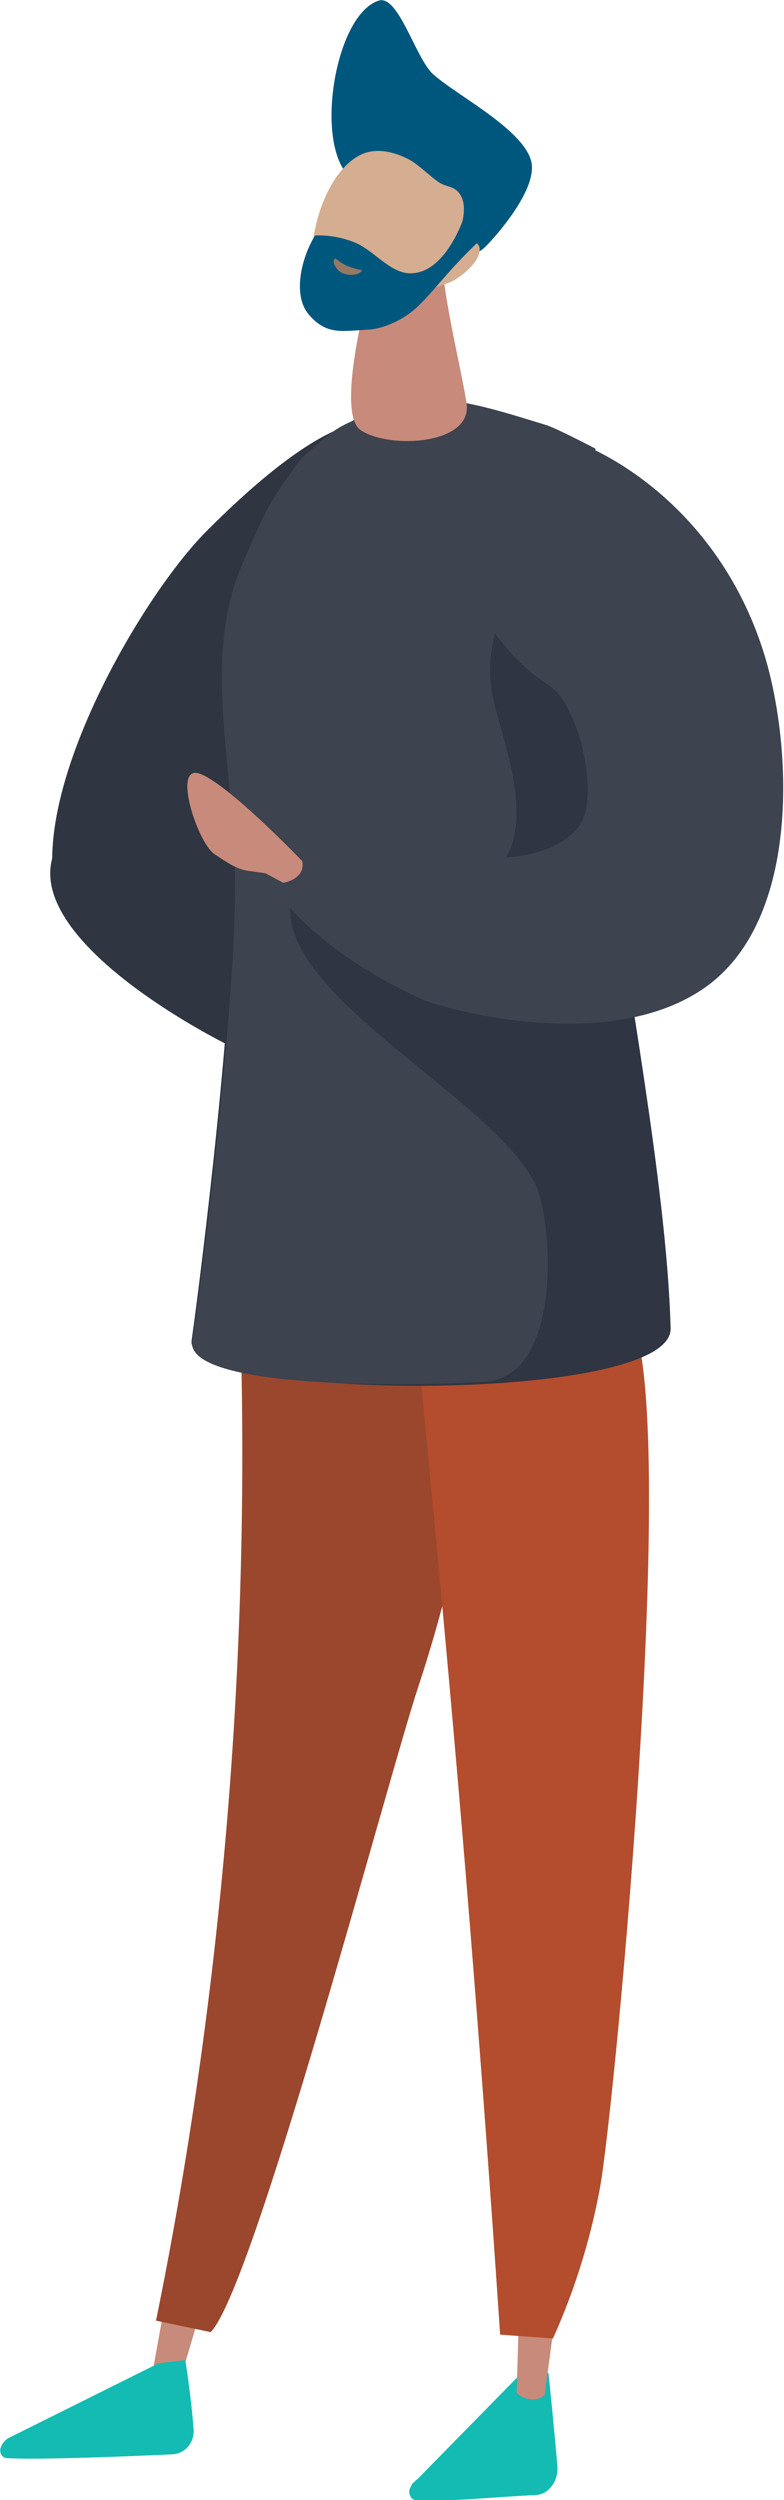 <!-- Generator: Adobe Illustrator 25.2.3, SVG Export Plug-In  --><svg xmlns="http://www.w3.org/2000/svg" xmlns:xlink="http://www.w3.org/1999/xlink" version="1.1" x="0px" y="0px" width="123px" height="392px" viewBox="0 0 123 392.8" style="overflow:visible;enable-background:new 0 0 123 392.8;" xml:space="preserve" aria-hidden="true">
<style type="text/css">
	.st0-60fa2c742253e{fill:#3D434F;}
	.st1-60fa2c742253e{opacity:0.4;}
	.st2-60fa2c742253e{fill:#1A2230;}
	.st3-60fa2c742253e{fill:#C88A7A;}
	.st4-60fa2c742253e{fill:#B34D2D;}
	.st5-60fa2c742253e{opacity:0.15;fill:#1A2230;}
	.st6-60fa2c742253e{fill:#13BBB2;}
	.st7-60fa2c742253e{opacity:0.4;fill:#1A2230;}
	.st8-60fa2c742253e{fill:#00577E;}
	.st9-60fa2c742253e{fill:#D5AD90;}
	.st10-60fa2c742253e{fill:#967864;}
</style>
<defs><linearGradient class="cerosgradient" data-cerosgradient="true" id="CerosGradient_idd40be8724" gradientUnits="userSpaceOnUse" x1="50%" y1="100%" x2="50%" y2="0%"><stop offset="0%" stop-color="#d1d1d1"/><stop offset="100%" stop-color="#d1d1d1"/></linearGradient><linearGradient/>
</defs>
<g>
	<g>
		<g>
			<path class="st0-60fa2c742253e" d="M41.5,126.9c-3.1-3.4,1.1-3.2-0.2-3.9c-0.8-0.4-30.3-0.5-33.3,12.2c-2.8,12.1,20.9,25.8,29.8,30     c5,2.4,19.9,9.2,36.9,5.1c1.5-0.4,2.8-0.8,3.6-1c-12.6-16.5-19.1-23.9-22.7-27.5C53.4,139.4,50.8,137.3,41.5,126.9z"/>
			<path class="st0-60fa2c742253e" d="M54.8,66.8c-7.5,2.3-17.1,11.3-22.1,16.3C21,94.5-0.7,132.9,11.9,146.6c8.6,9.3,23.8,5.4,30.5-4     c4.9-6.9,1.9-13.2,0.9-25.7C42.2,103.5,46.9,80.1,54.8,66.8z"/>
		</g>
		<g class="st1-60fa2c742253e">
			<path class="st2-60fa2c742253e" d="M41.5,126.9c-3.1-3.4,1.1-3.2-0.2-3.9c-0.8-0.4-30.3-0.5-33.3,12.2c-2.8,12.1,20.9,25.8,29.8,30     c5,2.4,19.9,9.2,36.9,5.1c1.5-0.4,2.8-0.8,3.6-1c-12.6-16.5-19.1-23.9-22.7-27.5C53.4,139.4,50.8,137.3,41.5,126.9z"/>
			<path class="st2-60fa2c742253e" d="M54.8,66.8c-7.5,2.3-17.1,11.3-22.1,16.3C21,94.5-0.7,132.9,11.9,146.6c8.6,9.3,23.8,5.4,30.5-4     c4.9-6.9,1.9-13.2,0.9-25.7C42.2,103.5,46.9,80.1,54.8,66.8z"/>
		</g>
	</g>
	<path class="st3-60fa2c742253e" d="M25.6,363l-1.8,10c0.2,0.5,2.5,2.1,4.4,0.9l2.9-9.8L25.6,363z"/>
	<g>
		<path class="st4-60fa2c742253e" d="M37.4,200.4c1,24.7,0.8,52.6-1.6,82.9c-2.4,30-6.5,57.3-11.4,81.3c2.9,0.6,5.7,1.2,8.6,1.8    c6.8-7,27.7-86.4,32.6-101.3c4.4-13.3,9.5-32.8,11.3-58.6C63.7,204.5,50.6,202.4,37.4,200.4z"/>
		<path class="st5-60fa2c742253e" d="M37.4,200.4c1,24.7,0.8,52.6-1.6,82.9c-2.4,30-6.5,57.3-11.4,81.3c2.9,0.6,5.7,1.2,8.6,1.8    c6.8-7,27.7-86.4,32.6-101.3c4.4-13.3,9.5-32.8,11.3-58.6C63.7,204.5,50.6,202.4,37.4,200.4z"/>
	</g>
	<path class="st6-60fa2c742253e" d="M29,370.8c0,0,0.9,5.4,1.3,10.8c0.2,2.1-1.3,3.9-3.3,4c-6.6,0.3-20.9,0.9-26,0.6c-0.8,0-1.3-0.9-1-1.7l0,0   c0.2-0.6,0.7-1.2,1.3-1.5l23.5-11.7L29,370.8z"/>
	<path class="st6-60fa2c742253e" d="M86.1,372.8c0,0,0.9,8.7,1.4,14.7c0.2,2.3-1.4,4.4-3.4,4.5c-6.8,0.3-13.6,1.1-18.8,0.8c-0.8,0-1.3-1-1-1.8   l0.4-0.8c0.9-0.8,0.3-0.3,0.9-0.8l15.6-15.9L86.1,372.8z"/>
	<path class="st3-60fa2c742253e" d="M81.4,365.3l-0.3,10.6c0.2,0.5,2.6,1.9,4.4,0.4l1.4-10.5L81.4,365.3z"/>
	<g>
		<path class="st4-60fa2c742253e" d="M64.2,198.8c3.2,31.3,6.2,63.2,8.9,95.7c2,24.4,3.8,48.5,5.4,72.3c2.8,0.2,5.5,0.4,8.3,0.6    c2.4-5.3,5.5-13.4,7.4-23.7c2.3-12.5,13.2-126.9,4.2-137.8C95.4,202.3,89,196.2,64.2,198.8z"/>
	</g>
	<path class="st0-60fa2c742253e" d="M48.4,73c-4.9,6.9-6.6,6.3-10.5,15.8c-5.8,14.3-1.8,30.4-1.4,47.9c0.5,19.2-5,63.3-6.5,73.9   c-1.3,9.5,75.6,10.1,75.3-1.9c-1-38.1-19.7-112.4-14.7-138.2c0,0-5.6-3.1-7.4-3.7c-7.5-2.4-14.3-2.8-21.5-1.5   c-2.6,0.5-3.9,1.2-5.8,2.1C52.8,68.9,50.8,71,48.4,73z"/>
	<g>
		<path class="st7-60fa2c742253e" d="M48.4,73c-4.9,6.9-6.6,6.3-10.5,15.8c-5.8,14.3-1.8,30.4-1.4,47.9c0.5,19.2-5,63.3-6.5,73.9    c-1.3,9.5,75.6,10.1,75.3-1.9c-1-38.1-19.7-112.4-14.7-138.2c0,0-5.6-3.1-7.4-3.7c-7.5-2.4-14.3-2.8-21.5-1.5    c-2.6,0.5-3.9,1.2-5.8,2.1C52.8,68.9,50.8,71,48.4,73z"/>
		<path class="st0-60fa2c742253e" d="M47.4,71.8c-5.1,6.9-5.4,7.5-9.5,17c-6.1,14.3-1.5,30.4-1.1,47.9c0.5,19.2-5.5,66.9-6.7,73.9    c-1.3,7.2,30.1,7.4,45.9,6.5c12.4-0.7,10.8-25.1,8.1-30.9c-6.4-13.4-38.9-28.9-38.6-43.4c0-2.2-0.2-3.6,4.1-3.5    c8.8,0.3,24.2,2.3,28.5-2.6c6.8-7.7-0.1-22-1-28.6C75,92.5,91.8,78.8,93.5,70.5c0,0-5.9-3.1-7.7-3.7c-7.9-2.4-15.7-5.1-23.2-3.8    c-2.7,0.5-5.9,2.5-7.9,3.4C51.4,67.9,49.9,69.9,47.4,71.8z"/>
	</g>
	<g>
		<path class="st0-60fa2c742253e" d="M41.6,137.2c2.2,4.3,9.1,12.7,24.6,19.8c3.1,1.4,28.7,8.7,44-1.5c16.1-10.7,14.1-39.6,9.6-53.4    c-9.9-30.7-41.3-40.7-48.8-32.4c-5,5.6,1.6,29.6,15.1,37.9c4.8,3,8.2,17.8,4.8,22.2c-8.8,11.3-40,0.1-47.1,1.1    C43.3,131.1,43.1,135.4,41.6,137.2z"/>
	</g>
	<path class="st3-60fa2c742253e" d="M47.4,135.3c0,0-11.4-11.9-16-13.7c-4.6-1.8-0.5,10.8,2.2,12.6c2.7,1.8,3.8,2.5,5.9,2.7   c2.1,0.3,2.1,0.3,2.1,0.3l2.8,1.5C44.4,138.7,47.9,138.2,47.4,135.3z"/>
	<path class="st3-60fa2c742253e" d="M69.2,38.4c0.1,7.5,2.9,18.1,4,24.8c1.2,6.7-12.1,7.4-16.6,4.4c-4.1-2.7,1.3-22.3,1.3-22.3   C61.6,41.1,65.4,42.7,69.2,38.4z"/>
	<path class="st8-60fa2c742253e" d="M54,26.8c-4.4-6.4-1.1-24.6,5.4-26.7c3.1-1,5.8,9,8.5,11.5c3.6,3.3,14.3,8.7,15.5,13.8   c0.9,3.9-4.3,10.2-6.3,12.4c-2.2,2.5-2.2,1.5-4.5,3.1c-3.3,2.2-7.5,4.7-10.9,7.3c0-2.6,0.2-2.5-0.1-5.9c-0.1-1.3-1.9-7.2-3-9.5   C58,31.2,54.5,27.6,54,26.8z"/>
	<path class="st9-60fa2c742253e" d="M68.5,45.1c-5.3,3-8.6,7.4-16,4C45.9,46.1,49,28,56.6,24.3c2.5-1.2,5.6-0.4,8,1c1.4,0.9,2.8,2.3,4.2,3.3   c1.3,0.9,2.7,0.5,3.6,2.3c1.2,2.3-0.5,6.9-2,9c0.9-0.5,1.3-1.4,2.3-1.4c0.7,0,2.1-0.9,2.5,0.2c0.6,1.9-2.3,4.4-3.9,5.3   C70.7,44.4,69.3,44.8,68.5,45.1z"/>
	<path class="st8-60fa2c742253e" d="M73.6,30.4c-1.1,0.3-0.4,2.4-0.8,3.8c-0.9,2.5-3.9,9.3-9,8.7c-3-0.4-5.4-3.8-8.4-4.9c-1.8-0.7-4-1.1-6-1   c-2.1,3.4-3.6,9.3-1,12.4c2.8,3.3,5.3,2.6,9.2,2.4c2.6-0.1,5.8-1.6,7.9-3.6c2.2-2.1,4-4.5,6.2-6.8c1.2-1.3,2.7-2.8,4.1-4.1   c0.4-0.4,0.2-0.2,0.6-0.7C75.7,35.6,75.2,30,73.6,30.4z"/>
	<path class="st10-60fa2c742253e" d="M52.9,40.8c1,0.9,2.3,1.3,3.6,1.6c0.1,0,0.4,0,0.2,0.2c-0.6,0.8-2.4,0.7-3.2,0.2c-0.6-0.3-1.4-1.4-1.1-2   C52.5,40.4,52.7,40.8,52.9,40.8z"/>
</g>
</svg>